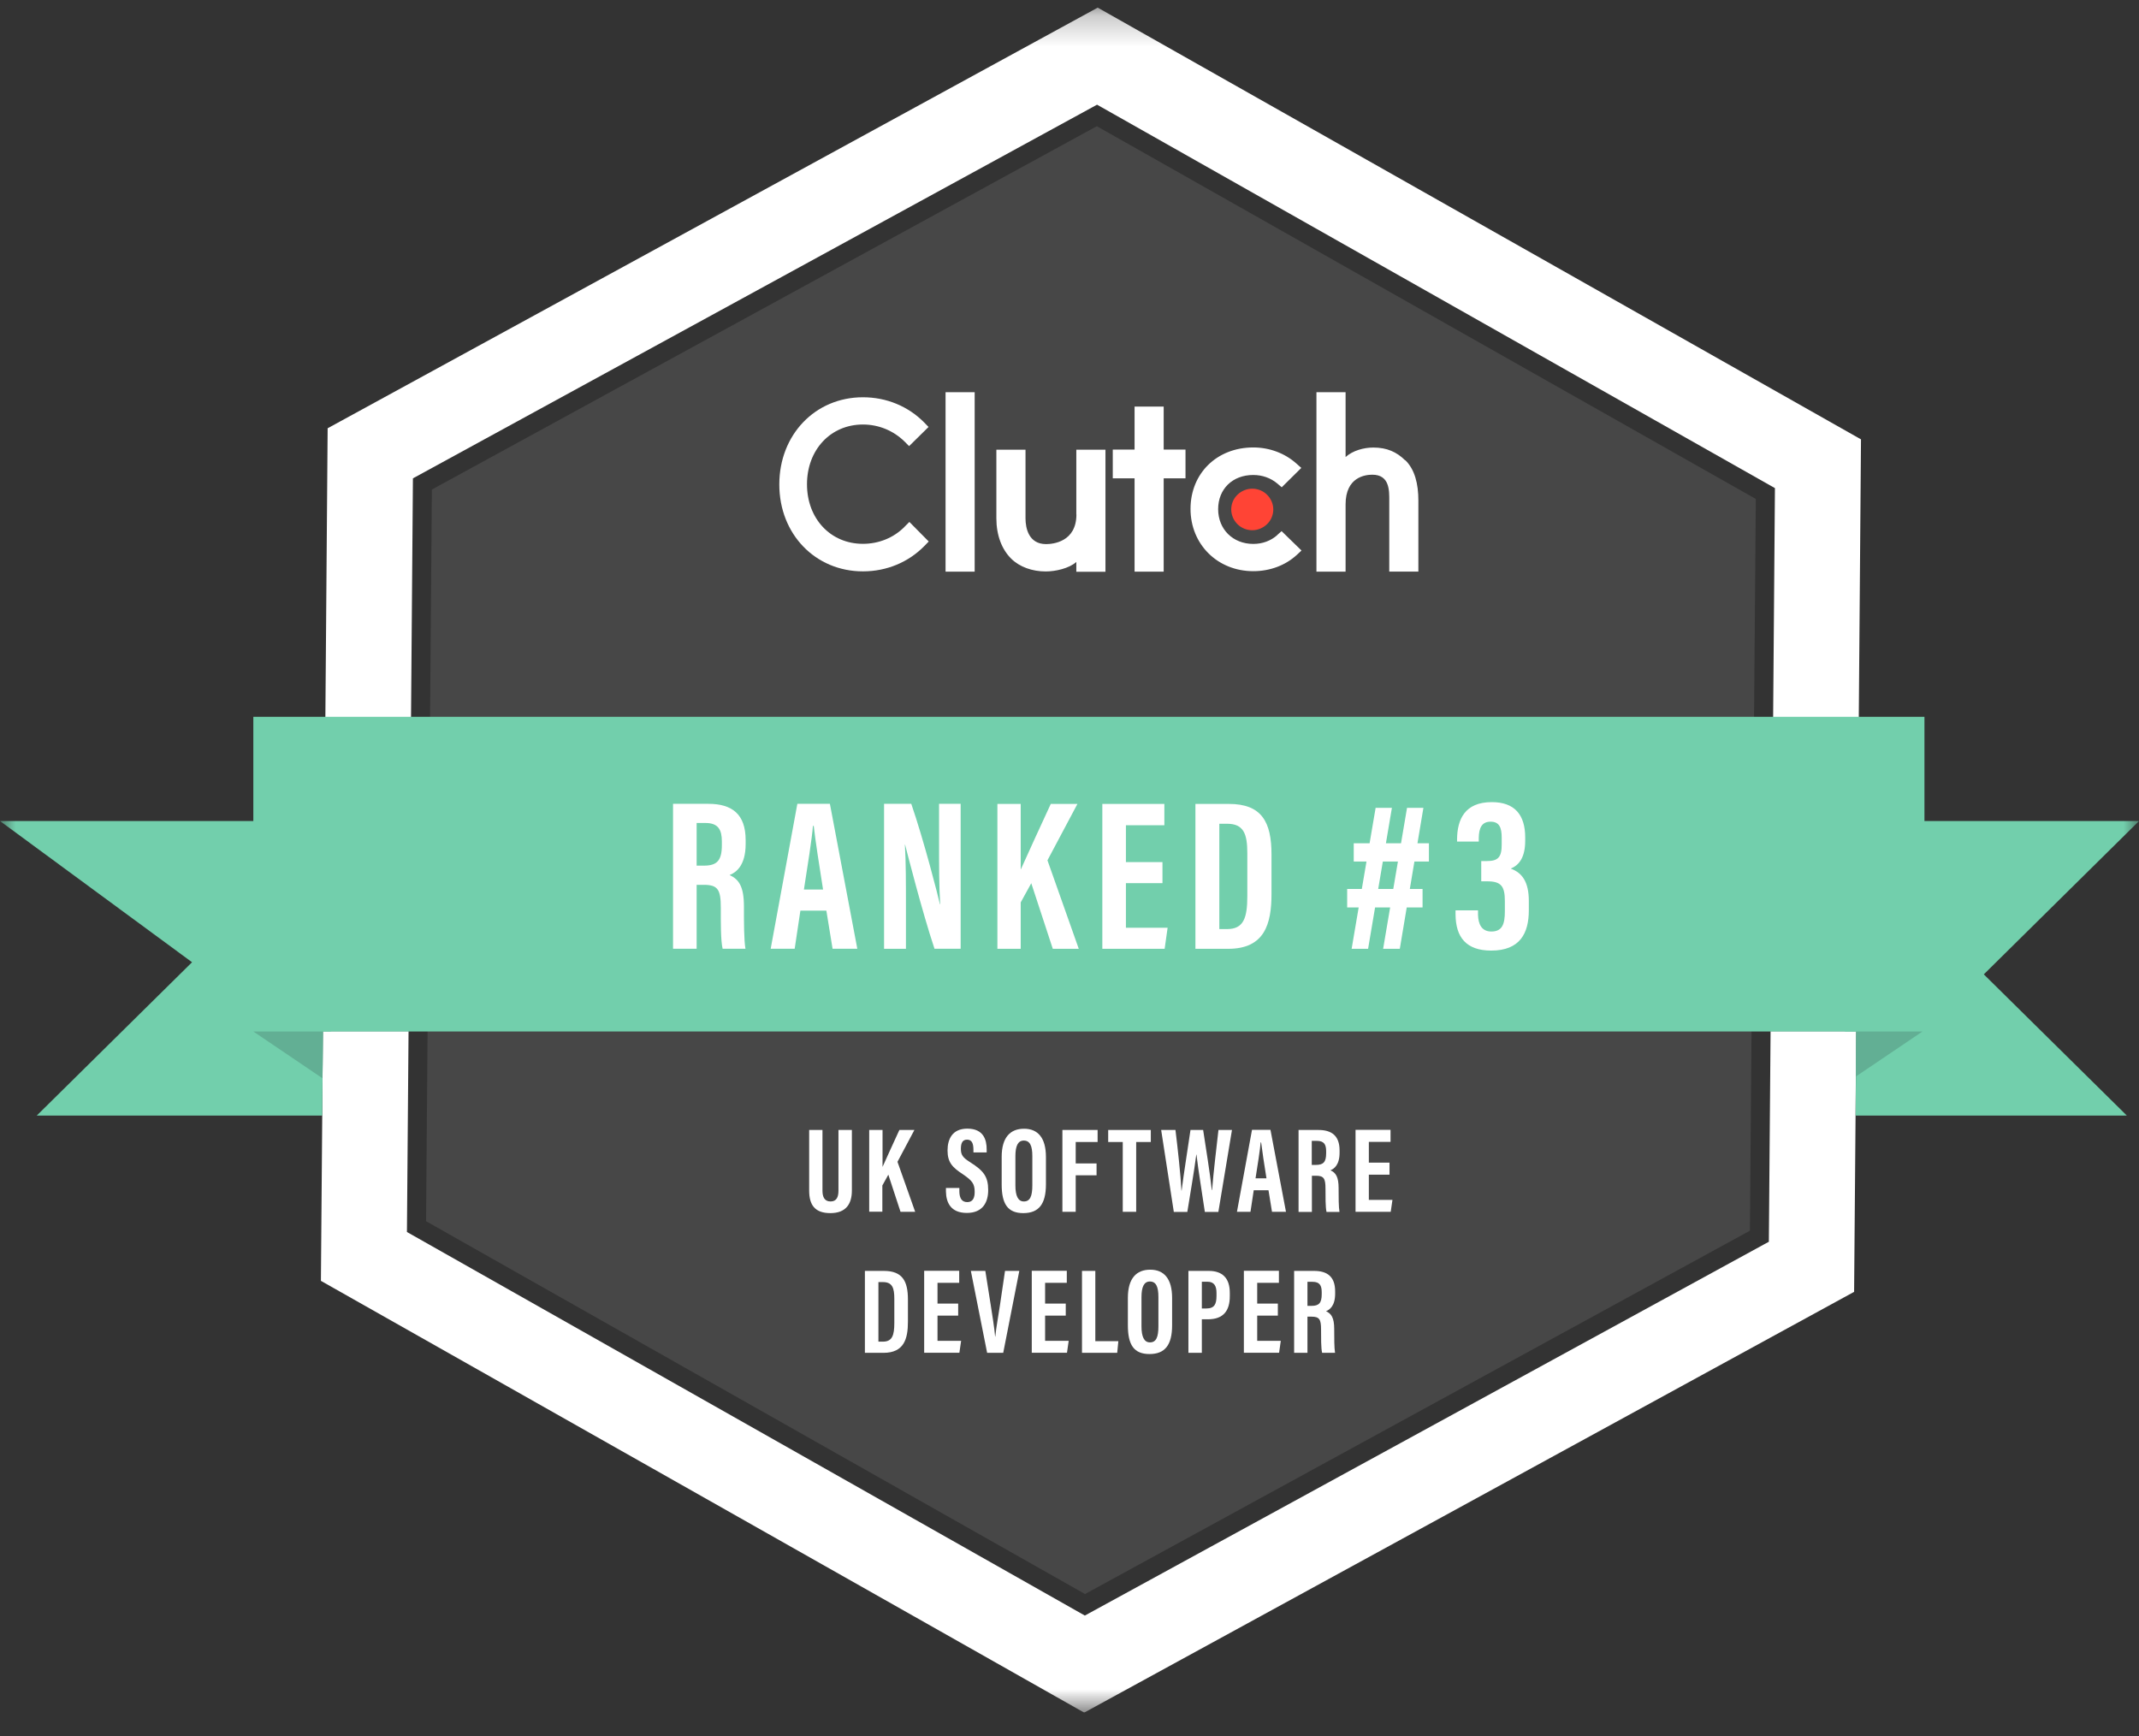 <svg width="69" height="56" viewBox="0 0 69 56" fill="none" xmlns="http://www.w3.org/2000/svg">
<rect x="0" y="0" width="69" height="56" fill="#333333" stroke="none"/>
<g clip-path="url(#clip0_4197_45618)">
<mask id="mask0_4197_45618" style="mask-type:luminance" maskUnits="userSpaceOnUse" x="0" y="0" width="69" height="56">
<path d="M69 0.246H0V55.246H69V0.246Z" fill="white"/>
</mask>
<g mask="url(#mask0_4197_45618)">
<path opacity="0.1" d="M35.382 4.071L56.639 16.095L56.449 39.7L35.001 51.421L13.744 39.394L13.931 15.792L35.382 4.071Z" fill="white"/>
<path d="M35.41 0.246L10.569 13.815L10.496 23.123L10.468 26.485L10.416 33.274H13.179L13.259 23.123L13.32 15.431L35.388 3.377L35.538 3.461L57.256 15.746L57.198 23.123L57.115 33.274H59.878L59.933 26.485L59.961 23.123L60.032 14.173L35.41 0.246Z" fill="white"/>
<path d="M59.878 33.274L59.866 34.726L59.857 35.987L59.81 41.673L34.974 55.246L10.352 41.318L10.395 35.987L10.404 34.784L10.416 33.274H13.179L13.127 39.742L34.995 52.115L56.903 40.142L57.06 40.057L57.115 33.274H59.878Z" fill="white"/>
<path d="M62.079 23.123H8.172V33.274H62.079V23.123Z" fill="#72CFAC"/>
<path d="M63.994 31.431L68.609 35.987H59.859L59.868 34.726L59.88 33.274H59.512V26.485H69.001L63.994 31.431Z" fill="#72CFAC"/>
<path d="M10.675 26.485V33.274H10.417L10.405 34.784L10.395 35.987H1.185L6.195 31.04L0 26.485H10.675Z" fill="#72CFAC"/>
<path d="M10.416 33.274L10.404 34.784L8.172 33.274H10.416Z" fill="#62AF94"/>
<path d="M62.016 33.274L59.867 34.726L59.88 33.274H62.016Z" fill="#62AF94"/>
<path d="M30.502 12.651H31.441V18.441H30.502V12.651ZM34.723 16.595C34.723 17.48 33.968 17.552 33.744 17.552C33.182 17.552 33.081 17.034 33.081 16.722V14.506H32.141V16.719C32.141 17.268 32.316 17.722 32.62 18.022C32.89 18.289 33.296 18.434 33.735 18.434C34.045 18.434 34.487 18.337 34.72 18.128V18.444H35.66V14.506H34.72V16.598L34.723 16.595ZM37.538 13.115H36.599V14.503H35.896V15.431H36.599V18.441H37.538V15.431H38.242V14.503H37.538V13.115ZM41.198 17.265C40.992 17.446 40.725 17.546 40.428 17.546C39.773 17.546 39.295 17.074 39.295 16.425C39.295 15.776 39.758 15.322 40.428 15.322C40.719 15.322 40.992 15.419 41.204 15.598L41.346 15.719L41.978 15.094L41.818 14.952C41.447 14.621 40.952 14.434 40.428 14.434C39.255 14.434 38.404 15.27 38.404 16.416C38.404 17.561 39.276 18.425 40.428 18.425C40.962 18.425 41.462 18.241 41.831 17.901L41.984 17.759L41.342 17.134L41.201 17.258L41.198 17.265ZM45.327 14.849C45.057 14.582 44.741 14.437 44.302 14.437C43.992 14.437 43.639 14.534 43.406 14.743V12.651H42.466V18.441H43.406V16.27C43.406 15.385 44.044 15.313 44.268 15.313C44.83 15.313 44.815 15.831 44.815 16.143V18.438H45.754V16.149C45.754 15.601 45.637 15.146 45.334 14.846L45.327 14.849Z" fill="white"/>
<path d="M40.395 15.764C40.576 15.764 40.748 15.834 40.874 15.961C41 16.085 41.074 16.258 41.074 16.434C41.074 16.61 41.003 16.783 40.874 16.907C40.748 17.031 40.573 17.104 40.395 17.104C40.217 17.104 40.042 17.034 39.916 16.907C39.791 16.783 39.717 16.61 39.717 16.434C39.717 16.258 39.787 16.085 39.916 15.961C40.042 15.837 40.217 15.764 40.395 15.764Z" fill="#FF4435"/>
<path d="M29.188 16.985C28.832 17.349 28.347 17.543 27.837 17.543C26.794 17.543 26.032 16.734 26.032 15.622C26.032 14.509 26.794 13.694 27.837 13.694C28.344 13.694 28.823 13.891 29.185 14.249L29.326 14.391L29.953 13.773L29.814 13.63C29.296 13.103 28.59 12.815 27.837 12.815C26.296 12.815 25.139 14.024 25.139 15.628C25.139 17.231 26.302 18.431 27.837 18.431C28.599 18.431 29.302 18.14 29.821 17.61L29.959 17.468L29.335 16.837L29.188 16.983V16.985Z" fill="white"/>
<path d="M22.472 28.543V30.604H21.711V25.93H22.85C23.611 25.93 24.053 26.26 24.053 27.1V27.227C24.053 27.933 23.734 28.149 23.535 28.227C23.835 28.367 23.998 28.594 23.998 29.246V29.3C23.998 29.734 23.998 30.331 24.047 30.604H23.31C23.246 30.34 23.252 29.688 23.252 29.331V29.282C23.252 28.697 23.157 28.543 22.703 28.543H22.478H22.472ZM22.472 27.924H22.706C23.129 27.924 23.286 27.761 23.286 27.261V27.145C23.286 26.773 23.175 26.548 22.758 26.548H22.472V27.921V27.924Z" fill="white"/>
<path d="M25.819 29.376L25.635 30.604H24.861L25.721 25.93H26.771L27.655 30.604H26.857L26.657 29.376H25.822H25.819ZM26.55 28.694C26.421 27.873 26.307 27.148 26.249 26.642H26.224C26.194 27.039 26.049 27.955 25.933 28.694H26.553H26.55Z" fill="white"/>
<path d="M28.518 30.604V25.93H29.396C29.813 27.142 30.267 28.928 30.32 29.17H30.329C30.292 28.6 30.292 27.933 30.292 27.167V25.93H30.989V30.604H30.145C29.746 29.413 29.248 27.445 29.196 27.245H29.19C29.224 27.815 29.224 28.464 29.224 29.303V30.607H28.521L28.518 30.604Z" fill="white"/>
<path d="M32.174 25.933H32.926V28.04H32.932C33.138 27.588 33.598 26.567 33.896 25.933H34.756L33.789 27.752L34.799 30.607H33.961L33.267 28.491L32.926 29.11V30.607H32.174V25.933Z" fill="white"/>
<path d="M37.499 28.488H36.32V29.928H37.665L37.569 30.607H35.559V25.933H37.56V26.621H36.32V27.809H37.499V28.491V28.488Z" fill="white"/>
<path d="M38.566 25.933H39.64C40.706 25.933 41.016 26.521 41.016 27.561V28.837C41.016 29.801 40.798 30.607 39.619 30.607H38.562V25.933H38.566ZM39.33 29.97H39.585C40.116 29.97 40.236 29.613 40.236 28.907V27.521C40.236 26.906 40.122 26.573 39.585 26.573H39.333V29.97H39.33Z" fill="white"/>
<path d="M43.457 28.676H45.889V29.273H43.457V28.676ZM44.375 26.06H44.9L44.132 30.607H43.601L44.375 26.06ZM43.669 27.203H46.094V27.791H43.669V27.203ZM45.391 26.06H45.916L45.155 30.607H44.617L45.388 26.06H45.391Z" fill="white"/>
<path d="M47.002 27.145V27.061C47.011 26.445 47.242 25.875 48.123 25.875C48.86 25.875 49.2 26.285 49.2 27.015V27.121C49.2 27.64 49.016 27.9 48.743 28.015V28.024C49.099 28.155 49.317 28.446 49.317 29.064V29.364C49.317 30.104 49.032 30.664 48.104 30.664C47.3 30.664 46.956 30.237 46.953 29.491V29.367H47.678V29.516C47.687 29.807 47.791 30.049 48.108 30.049C48.458 30.049 48.544 29.813 48.544 29.398V29.07C48.544 28.591 48.427 28.43 47.975 28.43H47.782V27.776H47.966C48.329 27.776 48.445 27.649 48.442 27.23V27.027C48.442 26.703 48.371 26.506 48.083 26.506C47.794 26.506 47.708 26.718 47.702 27.027V27.148H47.002V27.145Z" fill="white"/>
<path d="M26.531 36.451V38.406C26.531 38.606 26.593 38.757 26.792 38.757C26.992 38.757 27.047 38.606 27.047 38.406V36.451H27.48V38.403C27.48 38.836 27.29 39.133 26.786 39.133C26.283 39.133 26.102 38.866 26.102 38.403V36.451H26.535H26.531Z" fill="white"/>
<path d="M28.045 36.451H28.469V37.642C28.585 37.387 28.846 36.808 29.012 36.451H29.497L28.951 37.478L29.522 39.091H29.049L28.656 37.893L28.463 38.242V39.088H28.039V36.445L28.045 36.451Z" fill="white"/>
<path d="M30.947 38.327V38.442C30.953 38.645 31.02 38.778 31.204 38.778C31.389 38.778 31.441 38.63 31.441 38.451C31.441 38.187 31.364 38.087 31.063 37.881C30.726 37.66 30.566 37.502 30.566 37.111C30.566 36.742 30.723 36.408 31.204 36.408C31.729 36.408 31.828 36.772 31.828 37.075V37.175H31.401V37.081C31.398 36.905 31.364 36.763 31.195 36.763C31.045 36.763 30.996 36.881 30.996 37.057C30.996 37.245 31.045 37.336 31.303 37.496C31.726 37.766 31.877 37.951 31.877 38.391C31.877 38.775 31.708 39.127 31.189 39.127C30.67 39.127 30.52 38.794 30.514 38.433V38.321H30.944L30.947 38.327Z" fill="white"/>
<path d="M33.74 37.324V38.203C33.74 38.842 33.51 39.133 33.009 39.133C32.509 39.133 32.312 38.839 32.312 38.206V37.32C32.312 36.687 32.592 36.411 33.034 36.411C33.476 36.411 33.74 36.699 33.74 37.324ZM32.755 37.293V38.239C32.755 38.575 32.84 38.757 33.028 38.757C33.227 38.757 33.301 38.59 33.301 38.236V37.293C33.301 36.966 33.227 36.793 33.025 36.793C32.837 36.793 32.755 36.966 32.755 37.296V37.293Z" fill="white"/>
<path d="M34.268 36.45H35.407V36.839H34.7V37.53H35.373V37.914H34.7V39.09H34.271V36.447L34.268 36.45Z" fill="white"/>
<path d="M36.218 36.839H35.748V36.451H37.123V36.839H36.651V39.091H36.218V36.839Z" fill="white"/>
<path d="M37.865 39.094L37.457 36.451H37.918C37.991 37.036 38.086 37.909 38.111 38.406H38.117C38.185 37.86 38.32 37.027 38.403 36.451H38.811C38.897 37.027 39.032 37.827 39.09 38.388H39.1C39.139 37.86 39.241 37.023 39.305 36.451H39.741L39.302 39.094H38.866C38.783 38.512 38.657 37.781 38.596 37.245H38.59C38.522 37.79 38.387 38.542 38.301 39.094H37.868H37.865Z" fill="white"/>
<path d="M40.443 38.396L40.338 39.09H39.902L40.387 36.447H40.983L41.483 39.09H41.032L40.919 38.396H40.446H40.443ZM40.854 38.011C40.78 37.548 40.716 37.136 40.682 36.851H40.667C40.648 37.075 40.569 37.593 40.501 38.011H40.851H40.854Z" fill="white"/>
<path d="M42.319 37.927V39.094H41.889V36.451H42.53C42.96 36.451 43.212 36.639 43.212 37.111V37.184C43.212 37.584 43.031 37.706 42.917 37.751C43.089 37.83 43.181 37.96 43.181 38.327V38.357C43.181 38.603 43.181 38.939 43.209 39.094H42.791C42.755 38.945 42.758 38.575 42.758 38.372V38.345C42.758 38.015 42.705 37.927 42.447 37.927H42.319ZM42.319 37.578H42.45C42.69 37.578 42.779 37.484 42.779 37.202V37.139C42.779 36.926 42.718 36.802 42.478 36.802H42.315V37.578H42.319Z" fill="white"/>
<path d="M44.823 37.893H44.156V38.706H44.918L44.862 39.09H43.727V36.447H44.856V36.835H44.156V37.505H44.823V37.89V37.893Z" fill="white"/>
<path d="M27.904 40.997H28.511C29.113 40.997 29.288 41.33 29.288 41.919V42.64C29.288 43.185 29.165 43.64 28.499 43.64H27.9V40.997H27.904ZM28.336 43.279H28.481C28.782 43.279 28.849 43.076 28.849 42.676V41.894C28.849 41.546 28.785 41.358 28.481 41.358H28.336V43.279Z" fill="white"/>
<path d="M30.909 42.44H30.242V43.252H31.004L30.948 43.637H29.812V40.994H30.942V41.382H30.242V42.052H30.909V42.437V42.44Z" fill="white"/>
<path d="M31.843 43.64L31.318 40.997H31.785L31.957 42.085C32.012 42.44 32.074 42.819 32.101 43.116H32.107C32.132 42.834 32.206 42.452 32.258 42.094L32.42 40.997H32.881L32.362 43.64H31.843Z" fill="white"/>
<path d="M34.379 42.44H33.713V43.252H34.474L34.419 43.637H33.283V40.994H34.413V41.382H33.713V42.052H34.379V42.437V42.44Z" fill="white"/>
<path d="M34.9 40.997H35.333V43.264H36.076L36.039 43.64H34.903V40.997H34.9Z" fill="white"/>
<path d="M37.81 41.87V42.749C37.81 43.388 37.58 43.679 37.08 43.679C36.579 43.679 36.383 43.385 36.383 42.752V41.867C36.383 41.233 36.662 40.958 37.104 40.958C37.546 40.958 37.81 41.245 37.81 41.87ZM36.822 41.84V42.785C36.822 43.122 36.908 43.303 37.095 43.303C37.295 43.303 37.368 43.137 37.368 42.782V41.84C37.368 41.512 37.295 41.339 37.092 41.339C36.905 41.339 36.822 41.512 36.822 41.843V41.84Z" fill="white"/>
<path d="M38.336 40.997H38.993C39.423 40.997 39.671 41.221 39.671 41.703V41.815C39.671 42.273 39.472 42.558 38.965 42.558H38.769V43.64H38.336V40.997ZM38.769 42.209H38.916C39.177 42.209 39.242 42.067 39.242 41.803V41.709C39.242 41.497 39.177 41.346 38.95 41.346H38.769V42.209Z" fill="white"/>
<path d="M41.221 42.44H40.555V43.252H41.316L41.261 43.637H40.125V40.994H41.255V41.382H40.555V42.052H41.221V42.437V42.44Z" fill="white"/>
<path d="M42.176 42.473V43.64H41.746V40.997H42.388C42.818 40.997 43.069 41.185 43.069 41.658V41.731C43.069 42.131 42.888 42.252 42.775 42.297C42.947 42.376 43.039 42.507 43.039 42.873V42.904C43.039 43.149 43.039 43.486 43.066 43.64H42.649C42.612 43.492 42.615 43.122 42.615 42.919V42.891C42.615 42.561 42.563 42.473 42.305 42.473H42.176ZM42.176 42.125H42.308C42.547 42.125 42.636 42.031 42.636 41.749V41.685C42.636 41.473 42.575 41.349 42.339 41.349H42.176V42.125Z" fill="white"/>
</g>
</g>
<defs>
<clipPath id="clip0_4197_45618">
<rect width="69" height="55" fill="white" transform="translate(0 0.246)"/>
</clipPath>
</defs>
</svg>
